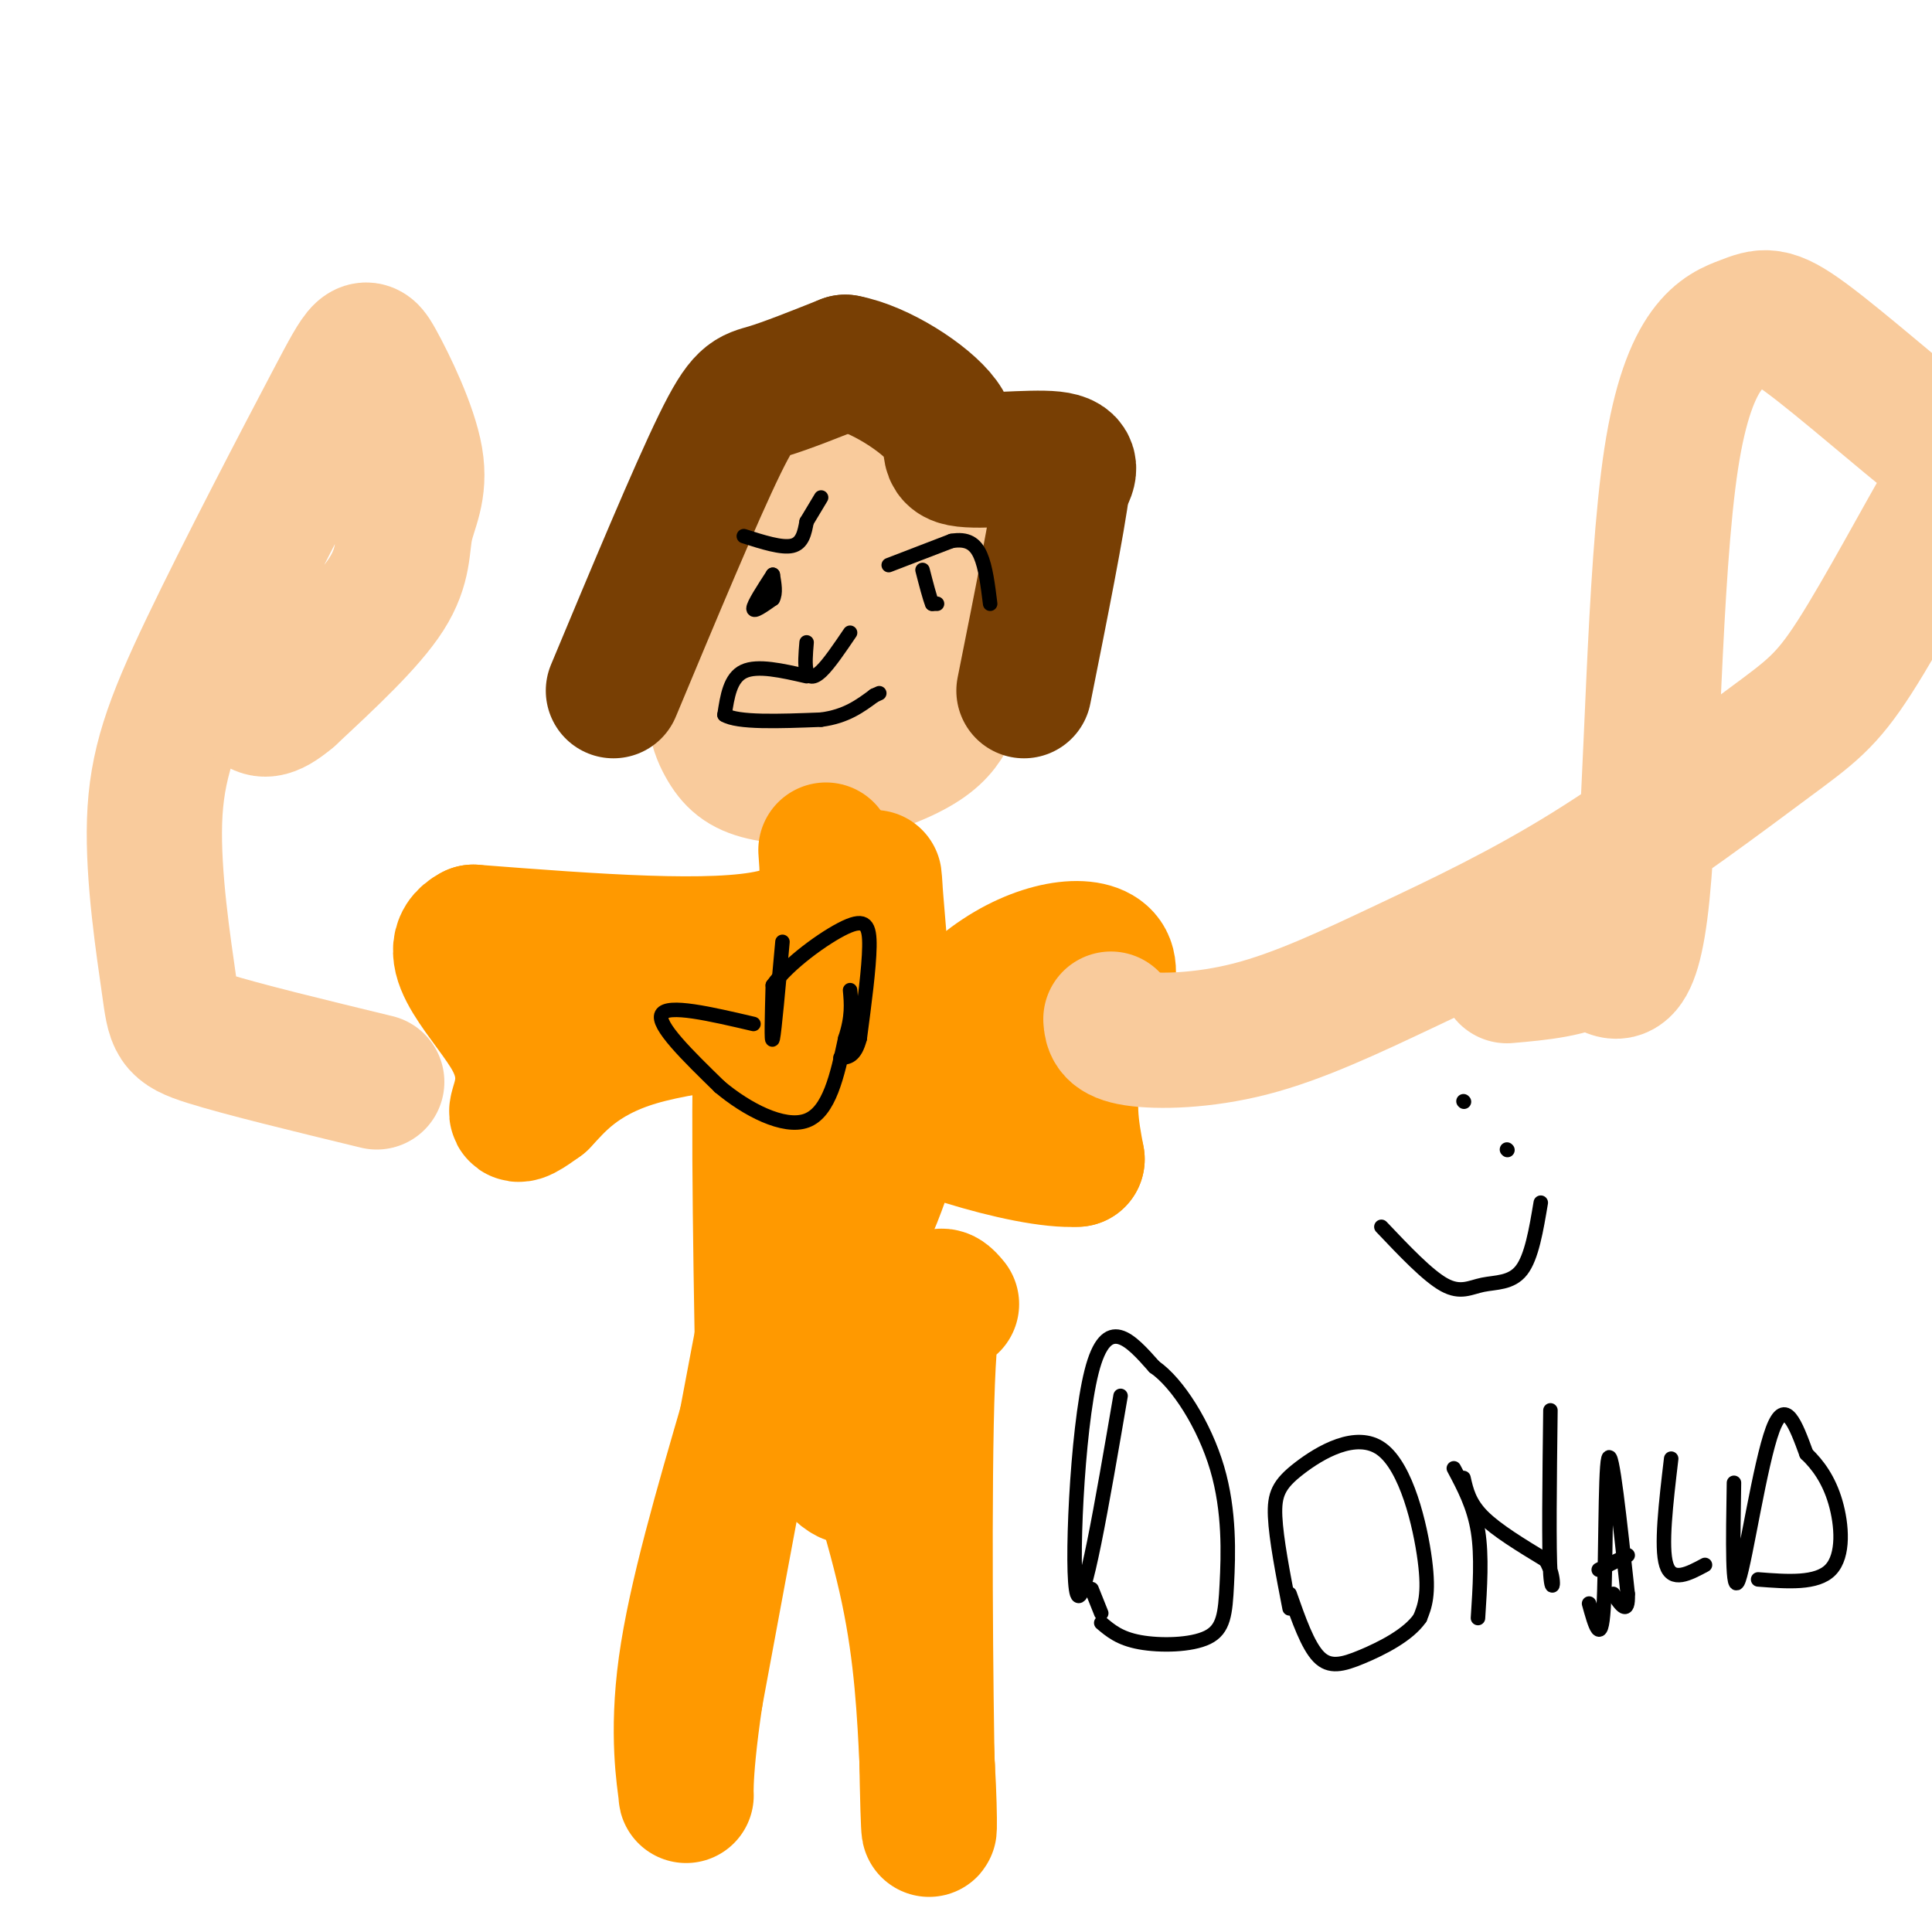 <svg viewBox='0 0 400 400' version='1.1' xmlns='http://www.w3.org/2000/svg' xmlns:xlink='http://www.w3.org/1999/xlink'><g fill='none' stroke='#f9cb9c' stroke-width='28' stroke-linecap='round' stroke-linejoin='round'><path d='M170,95c-8.317,15.462 -16.633,30.925 -20,41c-3.367,10.075 -1.783,14.763 0,18c1.783,3.237 3.767,5.022 8,6c4.233,0.978 10.717,1.148 17,0c6.283,-1.148 12.367,-3.614 16,-6c3.633,-2.386 4.817,-4.693 6,-7'/><path d='M197,147c1.298,-11.429 1.542,-36.500 0,-46c-1.542,-9.500 -4.869,-3.429 -9,1c-4.131,4.429 -9.065,7.214 -14,10'/><path d='M174,112c-2.595,0.536 -2.083,-3.125 -3,1c-0.917,4.125 -3.262,16.036 -4,23c-0.738,6.964 0.131,8.982 1,11'/><path d='M172,143c0.000,0.000 7.000,-9.000 7,-9'/></g>
<g fill='none' stroke='#ff9900' stroke-width='28' stroke-linecap='round' stroke-linejoin='round'><path d='M171,176c0.583,7.583 1.167,15.167 -11,18c-12.167,2.833 -37.083,0.917 -62,-1'/><path d='M98,193c-7.786,3.905 3.750,14.167 8,22c4.250,7.833 1.214,13.238 1,15c-0.214,1.762 2.393,-0.119 5,-2'/><path d='M112,228c2.881,-2.952 7.583,-9.333 20,-13c12.417,-3.667 32.548,-4.619 42,-7c9.452,-2.381 8.226,-6.190 7,-10'/><path d='M181,198c0.956,-6.711 -0.156,-18.489 0,-16c0.156,2.489 1.578,19.244 3,36'/><path d='M184,218c4.244,2.399 13.354,-9.604 23,-16c9.646,-6.396 19.828,-7.183 22,-3c2.172,4.183 -3.665,13.338 -6,21c-2.335,7.662 -1.167,13.831 0,20'/><path d='M223,240c-10.444,0.667 -36.556,-7.667 -46,-14c-9.444,-6.333 -2.222,-10.667 5,-15'/><path d='M182,211c-0.631,-3.440 -4.708,-4.542 -7,5c-2.292,9.542 -2.798,29.726 -4,40c-1.202,10.274 -3.101,10.637 -5,11'/><path d='M166,267c-0.879,4.273 -0.576,9.455 1,18c1.576,8.545 4.424,20.455 10,21c5.576,0.545 13.879,-10.273 13,-21c-0.879,-10.727 -10.939,-21.364 -21,-32'/><path d='M169,253c-4.687,-7.033 -5.906,-8.617 -6,-13c-0.094,-4.383 0.936,-11.565 0,-21c-0.936,-9.435 -3.839,-21.124 -5,-10c-1.161,11.124 -0.581,45.062 0,79'/><path d='M158,288c0.721,12.240 2.522,3.341 7,-7c4.478,-10.341 11.633,-22.122 16,-33c4.367,-10.878 5.945,-20.852 9,-26c3.055,-5.148 7.587,-5.471 11,-5c3.413,0.471 5.706,1.735 8,3'/><path d='M209,220c-6.321,6.452 -26.125,21.083 -36,27c-9.875,5.917 -9.821,3.119 -13,19c-3.179,15.881 -9.589,50.440 -16,85'/><path d='M144,351c-2.774,18.607 -1.708,22.625 -2,20c-0.292,-2.625 -1.940,-11.893 0,-26c1.940,-14.107 7.470,-33.054 13,-52'/><path d='M155,293c3.104,-10.079 4.365,-9.278 7,-9c2.635,0.278 6.644,0.033 9,0c2.356,-0.033 3.057,0.145 6,8c2.943,7.855 8.126,23.387 11,37c2.874,13.613 3.437,25.306 4,37'/><path d='M192,366c0.679,11.155 0.375,20.542 0,3c-0.375,-17.542 -0.821,-62.012 0,-83c0.821,-20.988 2.911,-18.494 5,-16'/></g>
<g fill='none' stroke='#783f04' stroke-width='28' stroke-linecap='round' stroke-linejoin='round'><path d='M127,143c8.533,-20.444 17.067,-40.889 22,-51c4.933,-10.111 6.267,-9.889 10,-11c3.733,-1.111 9.867,-3.556 16,-6'/><path d='M175,75c7.059,1.289 16.707,7.510 20,12c3.293,4.490 0.233,7.247 4,8c3.767,0.753 14.362,-0.499 19,0c4.638,0.499 3.319,2.750 2,5'/><path d='M220,100c-1.000,8.000 -4.500,25.500 -8,43'/></g>
<g fill='none' stroke='#f9cb9c' stroke-width='28' stroke-linecap='round' stroke-linejoin='round'><path d='M78,224c-14.014,-3.401 -28.029,-6.802 -35,-9c-6.971,-2.198 -6.899,-3.194 -8,-11c-1.101,-7.806 -3.377,-22.424 -3,-34c0.377,-11.576 3.406,-20.111 11,-36c7.594,-15.889 19.751,-39.132 26,-51c6.249,-11.868 6.589,-12.360 9,-8c2.411,4.360 6.894,13.571 8,20c1.106,6.429 -1.164,10.077 -2,14c-0.836,3.923 -0.239,8.121 -4,14c-3.761,5.879 -11.881,13.440 -20,21'/><path d='M60,144c-4.500,3.833 -5.750,2.917 -7,2'/><path d='M230,211c0.130,1.634 0.260,3.268 5,4c4.740,0.732 14.088,0.561 24,-2c9.912,-2.561 20.386,-7.512 32,-13c11.614,-5.488 24.368,-11.513 38,-20c13.632,-8.487 28.142,-19.435 37,-26c8.858,-6.565 12.064,-8.748 18,-18c5.936,-9.252 14.603,-25.574 19,-33c4.397,-7.426 4.523,-5.955 -2,-11c-6.523,-5.045 -19.695,-16.606 -27,-22c-7.305,-5.394 -8.741,-4.621 -13,-3c-4.259,1.621 -11.339,4.090 -15,28c-3.661,23.910 -3.903,69.260 -6,90c-2.097,20.740 -6.048,16.870 -10,13'/><path d='M330,198c-4.667,2.833 -11.333,3.417 -18,4'/></g>
<g fill='none' stroke='#000000' stroke-width='3' stroke-linecap='round' stroke-linejoin='round'><path d='M154,111c3.917,1.250 7.833,2.500 10,2c2.167,-0.500 2.583,-2.750 3,-5'/><path d='M167,108c1.000,-1.667 2.000,-3.333 3,-5'/><path d='M184,117c0.000,0.000 13.000,-5.000 13,-5'/><path d='M197,112c3.267,-0.556 4.933,0.556 6,3c1.067,2.444 1.533,6.222 2,10'/><path d='M160,119c-2.000,3.083 -4.000,6.167 -4,7c0.000,0.833 2.000,-0.583 4,-2'/><path d='M160,124c0.667,-1.167 0.333,-3.083 0,-5'/><path d='M194,125c0.000,0.000 -1.000,0.000 -1,0'/><path d='M193,125c-0.500,-1.167 -1.250,-4.083 -2,-7'/><path d='M167,133c-0.200,2.356 -0.400,4.711 0,6c0.400,1.289 1.400,1.511 3,0c1.600,-1.511 3.800,-4.756 6,-8'/><path d='M167,140c-5.083,-1.167 -10.167,-2.333 -13,-1c-2.833,1.333 -3.417,5.167 -4,9'/><path d='M150,148c2.667,1.667 11.333,1.333 20,1'/><path d='M170,149c5.167,-0.667 8.083,-2.833 11,-5'/><path d='M181,144c1.833,-0.833 0.917,-0.417 0,0'/><path d='M232,289c-3.844,22.400 -7.689,44.800 -9,41c-1.311,-3.800 -0.089,-33.800 3,-46c3.089,-12.200 8.044,-6.600 13,-1'/><path d='M239,283c4.822,3.316 10.378,12.107 13,21c2.622,8.893 2.311,17.889 2,24c-0.311,6.111 -0.622,9.338 -4,11c-3.378,1.662 -9.822,1.761 -14,1c-4.178,-0.761 -6.089,-2.380 -8,-4'/><path d='M228,334c0.000,0.000 -2.000,-5.000 -2,-5'/><path d='M267,333c-1.392,-7.183 -2.785,-14.367 -3,-19c-0.215,-4.633 0.746,-6.716 5,-10c4.254,-3.284 11.799,-7.769 17,-4c5.201,3.769 8.057,15.791 9,23c0.943,7.209 -0.029,9.604 -1,12'/><path d='M294,335c-2.405,3.512 -7.917,6.292 -12,8c-4.083,1.708 -6.738,2.345 -9,0c-2.262,-2.345 -4.131,-7.673 -6,-13'/><path d='M301,304c2.083,3.917 4.167,7.833 5,13c0.833,5.167 0.417,11.583 0,18'/><path d='M303,306c0.583,2.583 1.167,5.167 4,8c2.833,2.833 7.917,5.917 13,9'/><path d='M320,323c2.244,3.578 1.356,8.022 1,3c-0.356,-5.022 -0.178,-19.511 0,-34'/><path d='M329,332c1.244,4.489 2.489,8.978 3,1c0.511,-7.978 0.289,-28.422 1,-31c0.711,-2.578 2.356,12.711 4,28'/><path d='M337,330c0.167,4.667 -1.417,2.333 -3,0'/><path d='M331,325c0.000,0.000 6.000,-3.000 6,-3'/><path d='M346,302c-1.083,9.167 -2.167,18.333 -1,22c1.167,3.667 4.583,1.833 8,0'/><path d='M359,307c-0.200,12.000 -0.400,24.000 1,20c1.400,-4.000 4.400,-24.000 7,-31c2.600,-7.000 4.800,-1.000 7,5'/><path d='M374,301c2.321,2.226 4.625,5.292 6,10c1.375,4.708 1.821,11.060 -1,14c-2.821,2.940 -8.911,2.470 -15,2'/><path d='M286,254c4.804,5.065 9.607,10.131 13,12c3.393,1.869 5.375,0.542 8,0c2.625,-0.542 5.893,-0.298 8,-3c2.107,-2.702 3.054,-8.351 4,-14'/><path d='M303,228c0.000,0.000 0.100,0.100 0.1,0.1'/><path d='M312,238c0.000,0.000 0.100,0.100 0.1,0.1'/><path d='M162,195c-0.833,9.250 -1.667,18.500 -2,20c-0.333,1.500 -0.167,-4.750 0,-11'/><path d='M160,204c3.071,-4.429 10.750,-10.000 15,-12c4.250,-2.000 5.071,-0.429 5,4c-0.071,4.429 -1.036,11.714 -2,19'/><path d='M178,215c-1.000,3.833 -2.500,3.917 -4,4'/><path d='M156,212c-8.917,-2.083 -17.833,-4.167 -19,-2c-1.167,2.167 5.417,8.583 12,15'/><path d='M149,225c5.511,4.644 13.289,8.756 18,7c4.711,-1.756 6.356,-9.378 8,-17'/><path d='M175,215c1.500,-4.500 1.250,-7.250 1,-10'/></g>
</svg>